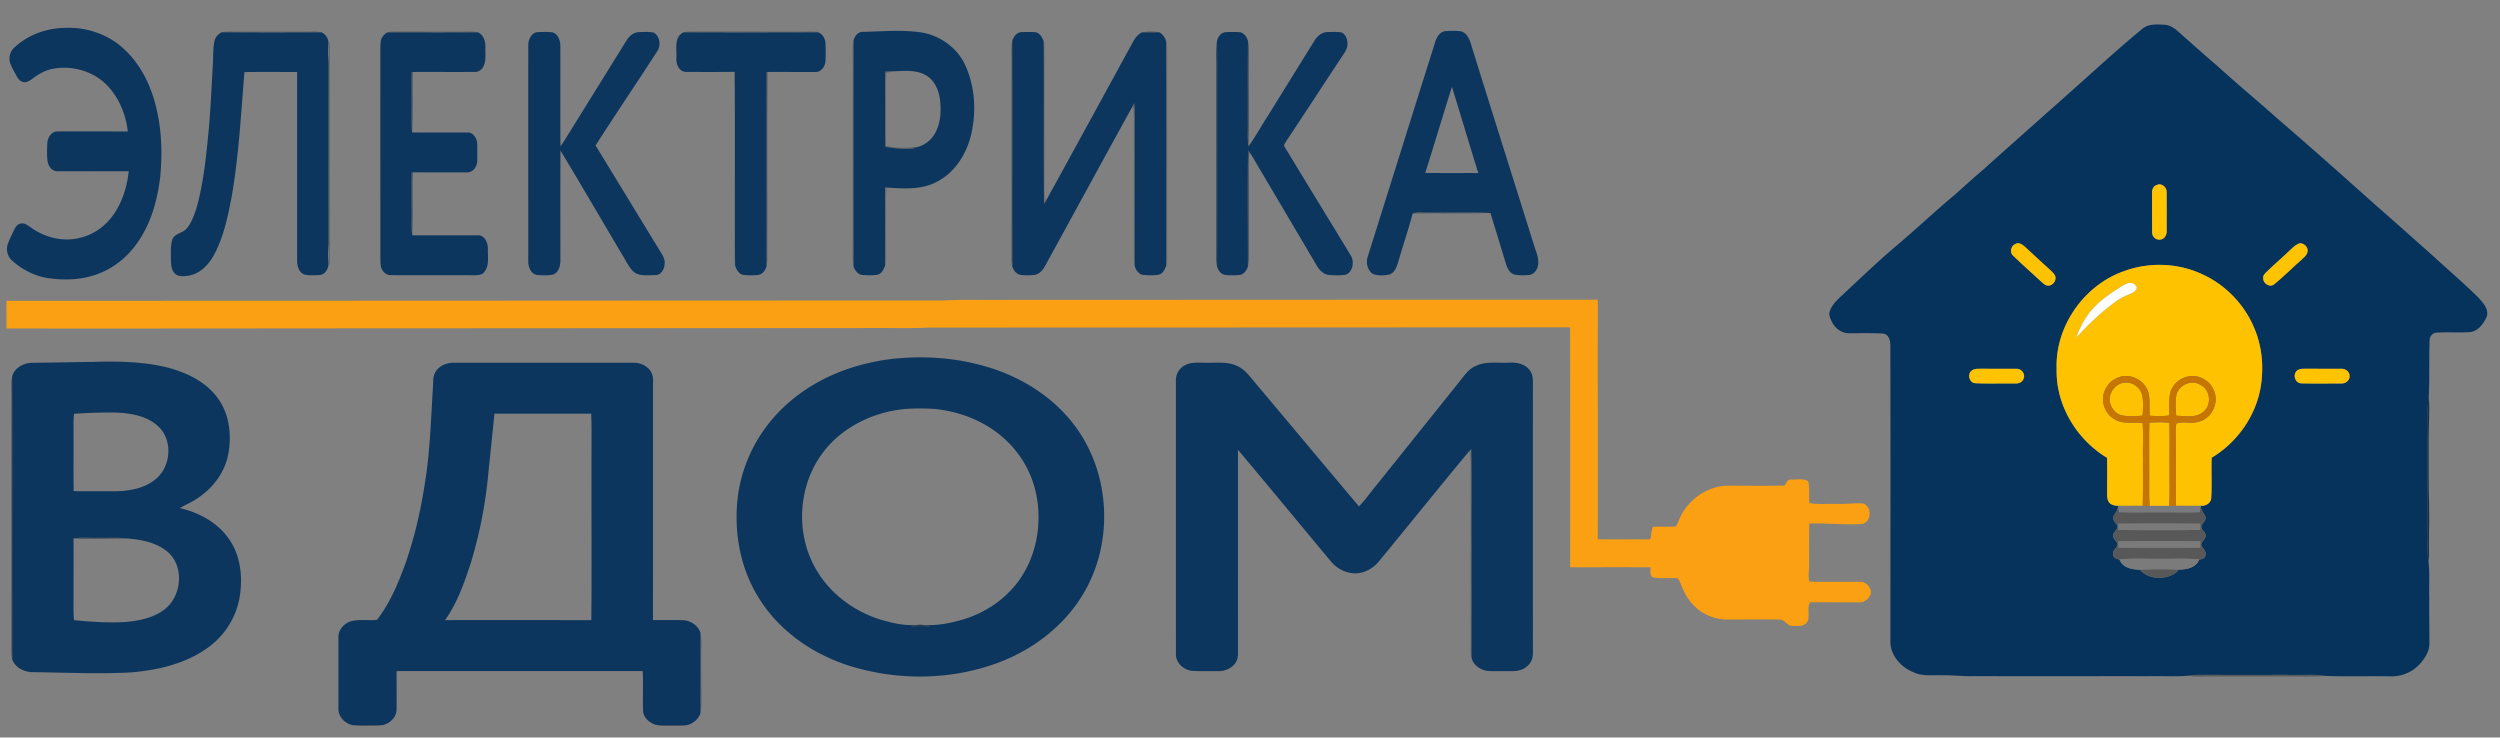 <svg xmlns="http://www.w3.org/2000/svg" xmlns:xlink="http://www.w3.org/1999/xlink" width="200" height="59"><rect width="100%" height="100%" fill="#808080" stroke="none"/><defs><clipPath id="b"><path d="M0 0h200v59H0z"/></clipPath><clipPath id="c"><path d="M0 0h200v59H0z"/></clipPath><clipPath id="d"><path d="M0 0h200v59H0z"/></clipPath><clipPath id="e"><path d="M0 0h200v59H0z"/></clipPath><clipPath id="f"><path d="M0 0h200v59H0z"/></clipPath><clipPath id="g"><path d="M0 0h200v59H0z"/></clipPath><clipPath id="h"><path d="M0 0h200v59H0z"/></clipPath><clipPath id="i"><path d="M0 0h200v59H0z"/></clipPath><clipPath id="j"><path d="M0 0h200v59H0z"/></clipPath><clipPath id="k"><path d="M0 0h200v59H0z"/></clipPath><clipPath id="l"><path d="M0 0h200v59H0z"/></clipPath><clipPath id="m"><path d="M0 0h200v59H0z"/></clipPath><clipPath id="n"><path d="M0 0h200v59H0z"/></clipPath><clipPath id="o"><path d="M0 0h200v59H0z"/></clipPath><clipPath id="p"><path d="M0 0h200v59H0z"/></clipPath><clipPath id="q"><path d="M0 0h200v59H0z"/></clipPath><clipPath id="r"><path d="M0 0h200v59H0z"/></clipPath><clipPath id="s"><path d="M0 0h200v59H0z"/></clipPath><clipPath id="t"><path d="M0 0h200v59H0z"/></clipPath><clipPath id="u"><path d="M0 0h200v59H0z"/></clipPath><clipPath id="v"><path d="M0 0h200v59H0z"/></clipPath><clipPath id="w"><path d="M0 0h200v59H0z"/></clipPath><clipPath id="x"><path d="M0 0h200v59H0z"/></clipPath><clipPath id="y"><path d="M0 0h200v59H0z"/></clipPath><clipPath id="z"><path d="M0 0h200v59H0z"/></clipPath><clipPath id="A"><path d="M0 0h200v59H0z"/></clipPath><clipPath id="B"><path d="M0 0h200v59H0z"/></clipPath><clipPath id="C"><path d="M0 0h200v59H0z"/></clipPath><clipPath id="D"><path d="M0 0h200v59H0z"/></clipPath><clipPath id="E"><path d="M0 0h200v59H0z"/></clipPath><mask id="G"><g filter="url(#a)"><path d="M0 0h200v59H0z" style="fill:#000;fill-opacity:.431;stroke:none"/></g></mask><mask id="I"><g filter="url(#a)"><path d="M0 0h200v59H0z" style="fill:#000;fill-opacity:.431;stroke:none"/></g></mask><mask id="K"><g filter="url(#a)"><path d="M0 0h200v59H0z" style="fill:#000;fill-opacity:.431;stroke:none"/></g></mask><mask id="M"><g filter="url(#a)"><path d="M0 0h200v59H0z" style="fill:#000;fill-opacity:.42;stroke:none"/></g></mask><mask id="O"><g filter="url(#a)"><path d="M0 0h200v59H0z" style="fill:#000;fill-opacity:.42;stroke:none"/></g></mask><mask id="Q"><g filter="url(#a)"><path d="M0 0h200v59H0z" style="fill:#000;fill-opacity:.231;stroke:none"/></g></mask><mask id="S"><g filter="url(#a)"><path d="M0 0h200v59H0z" style="fill:#000;fill-opacity:.761;stroke:none"/></g></mask><mask id="U"><g filter="url(#a)"><path d="M0 0h200v59H0z" style="fill:#000;fill-opacity:.451;stroke:none"/></g></mask><mask id="W"><g filter="url(#a)"><path d="M0 0h200v59H0z" style="fill:#000;fill-opacity:.161;stroke:none"/></g></mask><mask id="Y"><g filter="url(#a)"><path d="M0 0h200v59H0z" style="fill:#000;fill-opacity:.161;stroke:none"/></g></mask><mask id="aa"><g filter="url(#a)"><path d="M0 0h200v59H0z" style="fill:#000;fill-opacity:.8;stroke:none"/></g></mask><mask id="ac"><g filter="url(#a)"><path d="M0 0h200v59H0z" style="fill:#000;fill-opacity:.71;stroke:none"/></g></mask><mask id="ae"><g filter="url(#a)"><path d="M0 0h200v59H0z" style="fill:#000;fill-opacity:.761;stroke:none"/></g></mask><mask id="ag"><g filter="url(#a)"><path d="M0 0h200v59H0z" style="fill:#000;fill-opacity:.561;stroke:none"/></g></mask><mask id="ai"><g filter="url(#a)"><path d="M0 0h200v59H0z" style="fill:#000;fill-opacity:.302;stroke:none"/></g></mask><mask id="ak"><g filter="url(#a)"><path d="M0 0h200v59H0z" style="fill:#000;fill-opacity:.11;stroke:none"/></g></mask><mask id="am"><g filter="url(#a)"><path d="M0 0h200v59H0z" style="fill:#000;fill-opacity:.451;stroke:none"/></g></mask><mask id="ao"><g filter="url(#a)"><path d="M0 0h200v59H0z" style="fill:#000;fill-opacity:.71;stroke:none"/></g></mask><mask id="aq"><g filter="url(#a)"><path d="M0 0h200v59H0z" style="fill:#000;fill-opacity:.761;stroke:none"/></g></mask><mask id="as"><g filter="url(#a)"><path d="M0 0h200v59H0z" style="fill:#000;fill-opacity:.18;stroke:none"/></g></mask><mask id="au"><g filter="url(#a)"><path d="M0 0h200v59H0z" style="fill:#000;fill-opacity:.58;stroke:none"/></g></mask><mask id="aw"><g filter="url(#a)"><path d="M0 0h200v59H0z" style="fill:#000;fill-opacity:.62;stroke:none"/></g></mask><mask id="ay"><g filter="url(#a)"><path d="M0 0h200v59H0z" style="fill:#000;fill-opacity:.831;stroke:none"/></g></mask><mask id="aA"><g filter="url(#a)"><path d="M0 0h200v59H0z" style="fill:#000;fill-opacity:.149;stroke:none"/></g></mask><mask id="aC"><g filter="url(#a)"><path d="M0 0h200v59H0z" style="fill:#000;fill-opacity:.631;stroke:none"/></g></mask><mask id="aE"><g filter="url(#a)"><path d="M0 0h200v59H0z" style="fill:#000;fill-opacity:.82;stroke:none"/></g></mask><mask id="aG"><g filter="url(#a)"><path d="M0 0h200v59H0z" style="fill:#000;fill-opacity:.698;stroke:none"/></g></mask><mask id="aI"><g filter="url(#a)"><path d="M0 0h200v59H0z" style="fill:#000;fill-opacity:.361;stroke:none"/></g></mask><mask id="aK"><g filter="url(#a)"><path d="M0 0h200v59H0z" style="fill:#000;fill-opacity:.69;stroke:none"/></g></mask><mask id="aM"><g filter="url(#a)"><path d="M0 0h200v59H0z" style="fill:#000;fill-opacity:.671;stroke:none"/></g></mask><g id="F" clip-path="url(#b)"><path d="M17.664 2.578c.406-.086.824-.047 1.234-.05H24.5c.406.003.824-.048 1.227.058-2.66.012-5.32.016-7.977-.004Zm0 0" style="stroke:none;fill-rule:nonzero;fill:#25323e;fill-opacity:1"/></g><g id="H" clip-path="url(#c)"><path d="M30.988 2.59c.164-.043.332-.07.504-.07 1.836.011 3.672.003 5.508.007.406.004.824-.05 1.227.059-2.414.016-4.829.008-7.239.004m0 0" style="stroke:none;fill-rule:nonzero;fill:#25323e;fill-opacity:1"/></g><g id="J" clip-path="url(#d)"><path d="M54.676 2.586c.172-.035.344-.066.52-.066 3 .011 6.003 0 9.003.007.446.004.895-.039 1.336.04l-.086.019c-3.59.012-7.183.016-10.773 0m0 0" style="stroke:none;fill-rule:nonzero;fill:#25323e;fill-opacity:1"/></g><g id="L" clip-path="url(#e)"><path d="M91.379 2.586c.441-.098.906-.11 1.348-.004-.45.016-.899.012-1.348.004m0 0" style="stroke:none;fill-rule:nonzero;fill:#24313c;fill-opacity:1"/></g><g id="N" clip-path="url(#f)"><path d="M68.215 4.52c.008-.438-.055-.887.074-1.317-.016 6.035-.008 12.074-.004 18.11a2.2 2.2 0 0 1-.074-.508c.008-5.426 0-10.856.004-16.285m0 0" style="stroke:none;fill-rule:nonzero;fill:#25323c;fill-opacity:1"/></g><g id="P" clip-path="url(#g)"><path d="M26.285 4.824c.027-.508-.05-1.031.074-1.527.067.473.04.95.04 1.426.003 5.394 0 10.789.003 16.183-.007.11-.035.215-.074.32-.043-.308-.039-.62-.039-.93-.008-5.16-.004-10.316-.004-15.472m0 0" style="stroke:none;fill-rule:nonzero;fill:#1a1f24;fill-opacity:1"/></g><g id="R" clip-path="url(#h)"><path d="M30.398 4.723c0-.477-.03-.961.059-1.434.027 1.18.012 2.363.016 3.543-.004 4.832.007 9.66-.008 14.488-.102-.468-.063-.949-.067-1.425zm0 0" style="stroke:none;fill-rule:nonzero;fill:#223b56;fill-opacity:1"/></g><g id="T" clip-path="url(#i)"><path d="M80.914 4.723c.004-.477-.043-.961.063-1.434.011 6.008-.004 12.02.007 18.027a2.3 2.3 0 0 1-.074-.511c.008-5.36 0-10.723.004-16.082m0 0" style="stroke:none;fill-rule:nonzero;fill:#253240;fill-opacity:1"/></g><g id="V" clip-path="url(#j)"><path d="M83.492 3.313c.153.351.078.738.086 1.109v10.047c0 .523-.055 1.058.117 1.562l-.175.29c-.04-4.337.011-8.673-.028-13.009m0 0" style="stroke:none;fill-rule:nonzero;fill:#181c1f;fill-opacity:1"/></g><g id="X" clip-path="url(#k)"><path d="M93.293 3.313c.152.382.074.804.086 1.207v15.476c-.004.445.039.899-.059 1.336l-.02-.09c.005-5.976.02-11.953-.007-17.93m0 0" style="stroke:none;fill-rule:nonzero;fill:#191c1e;fill-opacity:1"/></g><g id="Z" clip-path="url(#l)"><path d="M97.297 5.828c.027-.844-.067-1.7.058-2.539.032 1.383.008 2.766.016 4.145-.004 4.629.012 9.257-.008 13.886a3 3 0 0 1-.066-.617zm0 0" style="stroke:none;fill-rule:nonzero;fill:#1e3a57;fill-opacity:1"/></g><g id="ab" clip-path="url(#m)"><path d="M99.84 3.29c.066.339.066.687.062 1.03-.02 2.461.032 4.926-.023 7.387-.11-.684-.035-1.375-.055-2.062.008-2.118-.011-4.239.016-6.356m0 0" style="stroke:none;fill-rule:nonzero;fill:#243a53;fill-opacity:1"/></g><g id="ad" clip-path="url(#n)"><path d="m32.926 5.766.086-.008c-.04 1.613.035 3.226-.043 4.836-.086-.817-.028-1.637-.043-2.457.011-.79-.02-1.582 0-2.371m0 0" style="stroke:none;fill-rule:nonzero;fill:#213b56;fill-opacity:1"/></g><g id="af" clip-path="url(#o)"><path d="m61.324 5.762.082-.004c-.043 5.05 0 10.097-.02 15.148-.011.137-.038.274-.066.41.004-5.183 0-10.37.004-15.554m0 0" style="stroke:none;fill-rule:nonzero;fill:#273949;fill-opacity:1"/></g><g id="ah" clip-path="url(#p)"><path d="M70.805 5.723q.31-.014.625-.016c-.176.04-.352.09-.528.137-.078.898-.015 1.797-.035 2.695.016 1.043-.027 2.086.024 3.125.644.16 1.312.184 1.972.137l.325.082a9.3 9.3 0 0 1-2.376-.137c-.019-2.008-.007-4.016-.007-6.023m0 0" style="stroke:none;fill-rule:nonzero;fill:#151e27;fill-opacity:1"/></g><g id="aj" clip-path="url(#q)"><path d="M58.723 7.234c.004-.468-.051-.945.054-1.406.055 5.129-.007 10.262.032 15.39a1.8 1.8 0 0 1-.094-.515c.015-4.488 0-8.98.008-13.469m0 0" style="stroke:none;fill-rule:nonzero;fill:#131416;fill-opacity:1"/></g><g id="al" clip-path="url(#r)"><path d="M90.656 8.41c.024-.039.067-.117.086-.156.067.562.04 1.129.04 1.691.003 3.79-.009 7.582.003 11.371a2.3 2.3 0 0 1-.074-.511c.008-3.016 0-6.032.004-9.051-.024-1.113.05-2.23-.059-3.344m0 0" style="stroke:none;fill-rule:nonzero;fill:#253340;fill-opacity:1"/></g><g id="an" clip-path="url(#s)"><path d="M99.844 12.023c.023.036.07.098.094.13-.075.769-.032 1.542-.036 2.316 0 2.043-.004 4.086 0 6.129 0 .242-.023.488-.07.722.004-3.097-.031-6.199.012-9.297m0 0" style="stroke:none;fill-rule:nonzero;fill:#243a53;fill-opacity:1"/></g><g id="ap" clip-path="url(#t)"><path d="m32.93 13.797.086-.008c-.047 1.68.027 3.36-.04 5.035a6.6 6.6 0 0 1-.058-1.039c.027-1.328-.012-2.66.012-3.988m0 0" style="stroke:none;fill-rule:nonzero;fill:#223b56;fill-opacity:1"/></g><g id="ar" clip-path="url(#u)"><path d="m70.805 14.992.187.016c-.168.504-.11 1.047-.11 1.57 0 1.34-.007 2.68.005 4.02 0 .246-.012.496-.067.738l-.015-.094q.006-3.125 0-6.25m0 0" style="stroke:none;fill-rule:nonzero;fill:#1a1d20;fill-opacity:1"/></g><g id="at" clip-path="url(#v)"><path d="M113.016 17.078c.41-.148.855-.062 1.285-.074 1.644.027 3.293-.055 4.933.039-2.07.066-4.144 0-6.218.035m0 0" style="stroke:none;fill-rule:nonzero;fill:#26394a;fill-opacity:1"/></g><g id="av" clip-path="url(#w)"><path d="M.91 31.55c.008-.476-.043-.96.059-1.429.02 7.547-.008 15.094.011 22.64a2.2 2.2 0 0 1-.074-.507c.008-6.902 0-13.8.004-20.703m0 0" style="stroke:none;fill-rule:nonzero;fill:#263a4f;fill-opacity:1"/></g><g id="ax" clip-path="url(#x)"><path d="M194.21 34.563c.032-.946-.058-1.903.09-2.844.106 1.215-.027 2.433-.007 3.648.012 1.64-.023 3.285.035 4.926.004.937.016 1.875-.012 2.812-.02.614.04 1.227-.035 1.836-.136-.804-.062-1.625-.07-2.441q-.006-3.967 0-7.937m0 0" style="stroke:none;fill-rule:nonzero;fill:#051b3a;fill-opacity:1"/></g><g id="az" clip-path="url(#y)"><path d="M117.508 36.125q.093-.1.191-.2c.043 2.528.004 5.055.02 7.583-.004 3.02.004 6.039-.004 9.058-.16-.355-.086-.75-.094-1.12.004-4.59 0-9.176 0-13.766 0-.52.055-1.055-.113-1.555m0 0" style="stroke:none;fill-rule:nonzero;fill:#14171a;fill-opacity:1"/></g><g id="aB" clip-path="url(#z)"><path d="M5.883 43.078c.664-.113 1.344-.027 2.015-.055.805.024 1.618-.039 2.418.067-1.476-.02-2.957.058-4.433-.012m0 0" style="stroke:none;fill-rule:nonzero;fill:#1f354a;fill-opacity:1"/></g><g id="aD" clip-path="url(#A)"><path d="M72.879 50.102c.496-.13 1.043-.114 1.543-.004a5.2 5.2 0 0 1-1.543.004m0 0" style="stroke:none;fill-rule:nonzero;fill:#032345;fill-opacity:1"/></g><g id="aF" clip-path="url(#B)"><path d="M56.035 50.617c.059.27.074.551.07.828-.027 1.371 0 2.746-.003 4.118-.008.507.043 1.027-.07 1.527-.005-2.156-.012-4.317.003-6.473m0 0" style="stroke:none;fill-rule:nonzero;fill:#243a53;fill-opacity:1"/></g><g id="aH" clip-path="url(#C)"><path d="M175.04 54.059c.284-.047.57-.075.858-.075 2.7.008 5.403 0 8.102.004.652.008 1.313-.05 1.957.082-1.016.106-2.039.016-3.059.043-1.898 0-3.796.004-5.699 0-.719-.027-1.445.07-2.16-.054m0 0" style="stroke:none;fill-rule:nonzero;fill:#08151e;fill-opacity:1"/></g><g id="aJ" clip-path="url(#D)"><path d="M28.176 58.008q1.224-.006 2.449 0c-.336.074-.684.074-1.027.07-.473-.008-.953.035-1.422-.07m0 0" style="stroke:none;fill-rule:nonzero;fill:#223850;fill-opacity:1"/></g><g id="aL" clip-path="url(#E)"><path d="M52.484 57.996c.844.012 1.692.016 2.54 0-.434.117-.883.078-1.325.082-.406 0-.82.027-1.215-.082m0 0" style="stroke:none;fill-rule:nonzero;fill:#21374e;fill-opacity:1"/></g><filter id="a" width="100%" height="100%" x="0%" y="0%" filterUnits="objectBoundingBox"><feColorMatrix in="SourceGraphic" values="0 0 0 0 1 0 0 0 0 1 0 0 0 0 1 0 0 0 1 0"/></filter></defs><path d="M171.336 2.348c.535-.485 1.297-.399 1.96-.356.599.11 1.013.594 1.454.973.887.781 1.766 1.574 2.672 2.34 1.52 1.39 3.11 2.699 4.648 4.07 2.668 2.3 5.309 4.64 7.934 6.996 1.555 1.352 3.09 2.723 4.629 4.094 1.215 1.125 2.48 2.191 3.656 3.36.363.41.82.89.66 1.491-.25.551-.664 1.149-1.308 1.247-.914.07-1.832-.012-2.746.05-.305.024-.532.317-.524.614-.059 1.496.004 2.996-.07 4.492-.149.941-.059 1.898-.09 2.843q-.006 3.972 0 7.938c.008.816-.066 1.637.07 2.441.11.957.031 1.926.059 2.887-.008 1.203.012 2.41.012 3.617.02.602-.309 1.137-.68 1.578a3.06 3.06 0 0 1-2.473 1.082c-1.746-.027-3.5.032-5.242-.035-.644-.133-1.305-.074-1.957-.082-2.7-.004-5.402.004-8.102-.004-.289 0-.574.028-.859.075-1.043.082-2.094.011-3.14.035-4.665-.004-9.333.008-14-.004-.868.031-1.731-.094-2.598-.067-.746-.03-1.535.098-2.227-.246-1.015-.398-1.883-1.39-1.844-2.527.004-7.844.016-15.68-.003-23.52.02-.406-.086-.972-.567-1.043-.918-.054-1.844-.03-2.765-.03-.57 0-1.09-.395-1.336-.9-.145-.273-.297-.6-.16-.91.25-.648.828-1.066 1.304-1.535 1.399-1.308 2.785-2.632 4.254-3.859 1.516-1.293 2.965-2.66 4.492-3.93.723-.648 1.442-1.304 2.184-1.93 2.883-2.593 5.797-5.155 8.687-7.745 1.32-1.188 2.645-2.371 4.016-3.5m1.2 12.457c-.286.082-.391.39-.372.664.008 1.039-.008 2.082.008 3.125-.008.328.289.617.621.574.344 0 .55-.36.539-.676 0-1.039.008-2.082-.004-3.125.027-.398-.426-.762-.793-.562m-11.3 4.715c-.356.148-.489.66-.188.933.75.719 1.527 1.41 2.293 2.117.137.114.273.262.465.274.41.058.773-.446.586-.817-.164-.27-.422-.457-.645-.675-.582-.516-1.148-1.055-1.723-1.582-.21-.188-.5-.415-.789-.25m22.602 0c-.285.136-.5.375-.73.582-.59.578-1.231 1.105-1.817 1.687-.105.117-.246.242-.23.418-.063.438.515.836.879.535.734-.597 1.394-1.273 2.109-1.898.191-.203.473-.367.543-.657.133-.41-.363-.878-.754-.667m-13.93 2.18c-3.195 1.124-5.508 4.425-5.375 7.84-.066 2.87 1.602 5.624 4.031 7.081.032.992.004 1.98.012 2.973.004.222.028.468.188.64.175.172.43.22.668.23l.015.102c-.062.278-.23.504-.367.746-.117.293.168.497.305.723.105.348-.395.52-.328.867.015.27.36.41.343.696-.062.257-.39.414-.34.71-.038.282.262.438.5.446.243.672 1.012.812 1.637.82.426.524 1.153.703 1.801.637.48-.066 1.008-.215 1.293-.645.633.004 1.395-.144 1.652-.808.204-.012.496-.102.489-.352.09-.304-.172-.508-.313-.734-.11-.317.309-.48.324-.77.075-.351-.437-.52-.328-.867.14-.226.414-.43.309-.726-.129-.246-.297-.473-.367-.743l.015-.101c.399.027.836-.23.828-.672.067-1.059-.011-2.121.036-3.176 1.984-1.191 3.46-3.226 3.894-5.512.293-1.613.164-3.316-.476-4.832-.813-1.976-2.426-3.609-4.391-4.43-1.902-.823-4.113-.866-6.055-.144m-12.062 7.887c-.492.2-.364 1.012.156 1.07 1.031.055 2.07.004 3.105.024.286.02.665-.043.766-.36.207-.375-.16-.851-.566-.816-.934-.008-1.871.008-2.805-.004-.223.008-.457-.023-.656.086m26.086-.027c-.563.187-.418 1.082.168 1.109 1.07.027 2.14.008 3.21.008.34.027.7-.262.653-.625.004-.336-.348-.567-.652-.547-.938-.008-1.875.004-2.813-.004-.187.008-.39-.02-.566.059m0 0" style="stroke:none;fill-rule:nonzero;fill:#06335b;fill-opacity:1"/><path d="M1.066 3.887C2.18 2.785 3.75 2.23 5.301 2.227c1.695-.055 3.422.55 4.656 1.734 1.39 1.289 2.219 3.098 2.605 4.937.391 1.727.422 3.52.254 5.278-.203 1.629-.613 3.258-1.457 4.672-.75 1.289-1.875 2.382-3.257 2.957-1.254.547-2.66.644-4.008.476-1.164-.117-2.27-.656-3.137-1.441a1.25 1.25 0 0 1-.332-1.317c.125-.359.305-.699.46-1.043.118-.238.25-.523.536-.585.324-.106.606.148.86.308 1.14.824 2.644 1.188 4.015.797 1.098-.277 2.05-1.012 2.668-1.957.66-.988 1.008-2.164 1.133-3.34-1.902 0-3.8.004-5.703-.004-.442.008-.746-.43-.793-.836-.055-.468-.04-.945-.016-1.414.024-.437.324-.945.809-.933 1.875-.008 3.754 0 5.629 0-.153-1.395-.735-2.778-1.735-3.77C7.383 5.668 5.742 5.223 4.242 5.5c-.617.113-1.168.438-1.664.809-.219.156-.484.343-.765.238-.227-.063-.375-.258-.481-.457-.164-.3-.336-.606-.473-.922a1.2 1.2 0 0 1 .207-1.281M68.29 3.203c.108-.312.343-.668.714-.652 1.512-.035 3.031-.176 4.539.02 1.562.199 3.012 1.195 3.676 2.644.777 1.691.894 3.66.492 5.465-.36 1.629-1.348 3.199-2.887 3.925-1.191.582-2.55.485-3.832.403l-.187-.016c.004 2.082.004 4.168 0 6.25-.11.305-.274.664-.621.738-.387.063-.786.047-1.176.02-.367-.02-.613-.363-.723-.687-.004-6.036-.012-12.075.004-18.11m2.516 2.52c0 2.007-.012 4.015.007 6.023a9.3 9.3 0 0 0 2.376.137c-.079-.02-.243-.063-.325-.082.758.062 1.465-.399 1.867-1.02.516-.808.575-1.82.477-2.75-.086-.773-.418-1.586-1.113-1.996-.801-.476-1.774-.367-2.664-.328-.211 0-.418.008-.625.016M114.797 3.422c.11-.406.355-.856.812-.93.422-.027.856-.043 1.278.016.55.156.715.77.863 1.254 1.64 5.285 3.313 10.558 4.965 15.836.156.523.422 1.047.332 1.605-.059.375-.336.77-.738.797-.391.027-.793.05-1.172-.04-.395-.128-.567-.542-.676-.905q-.608-2.009-1.227-4.012c-1.64-.094-3.289-.012-4.933-.04-.43.013-.875-.073-1.285.075-.332 1.254-.758 2.48-1.114 3.73-.136.43-.261.977-.738 1.149-.426.09-.887.11-1.3-.023-.466-.278-.61-.918-.442-1.414 1.797-5.696 3.574-11.399 5.375-17.098m1.36 3.523c-.727 2.293-1.41 4.598-2.137 6.89 1.418.017 2.832.005 4.246.009-.72-2.297-1.399-4.602-2.11-6.899M17.75 2.582c2.656.02 5.316.016 7.977.004a.97.97 0 0 1 .55.93c-.062.5-.023 1.004.008 1.507-.004 4.825-.004 9.645 0 14.47-.031.503-.07 1.007-.008 1.51.047.458-.27 1.005-.77 1.005-.39.015-.788.043-1.171-.047-.406-.164-.563-.648-.566-1.059V5.758c-1.407.004-2.81-.012-4.215.008-.278 3.355-.45 6.726-1.035 10.043-.313 1.597-.645 3.234-1.45 4.668-.425.753-1.105 1.437-1.992 1.578-.351.043-.777.105-1.07-.157-.328-.3-.332-.789-.336-1.199.012-.515-.04-1.043.113-1.543.203-.508.863-.496 1.176-.906.363-.45.559-1.008.742-1.55.606-2.134.805-4.352 1.016-6.548.148-1.734.218-3.472.32-5.207.02-.539.004-1.082.106-1.61.066-.331.293-.624.605-.753M30.457 3.29c.066-.298.266-.556.531-.7 2.41.004 4.825.012 7.239-.004.472.2.628.758.605 1.23-.023.52.09 1.086-.187 1.555-.137.223-.372.395-.641.383-1.664.012-3.328-.004-4.992.004l-.086.008c-.02.789.011 1.582 0 2.37.015.821-.043 1.641.043 2.458 1.476.023 2.957-.004 4.437.008.282-.024.5.187.633.41.207.343.125.765.145 1.144-.024.434.082.922-.196 1.297a.76.76 0 0 1-.683.34c-1.43 0-2.86-.004-4.29-.004l-.085.008c-.024 1.328.015 2.66-.012 3.988q-.012.522.059 1.04h5.226c.559-.048.832.593.828 1.066-.027.617.14 1.34-.281 1.863-.195.266-.55.266-.848.266-2.203-.012-4.406.007-6.609-.008-.406.023-.73-.317-.828-.692.015-4.828.004-9.656.008-14.488-.004-1.18.011-2.363-.016-3.543M42.262 3.613c0-.422.21-.902.64-1.031.43-.035.868-.035 1.297 0 .461.148.637.688.63 1.129.007 2.664-.009 5.324.007 7.984.273-.34.48-.722.715-1.09l4.57-7.37c.219-.34.555-.641.973-.665.394-.007.8-.043 1.191.032.492.265.598.976.332 1.441-1.64 2.539-3.34 5.047-4.972 7.594 1.73 2.816 3.437 5.64 5.164 8.457.183.304.406.629.363 1.004-.012.422-.29.93-.766.91-.597-.004-1.312.137-1.781-.328-.352-.367-.562-.844-.828-1.27-1.656-2.789-3.285-5.594-4.961-8.37-.012 2.92-.004 5.839-.004 8.76.008.438-.121.981-.57 1.16-.41.095-.844.067-1.262.04-.516-.05-.75-.637-.738-1.098 0-5.761-.004-11.527 0-17.289M54.113 4.629c.035-.695-.207-1.664.563-2.043 3.59.016 7.183.012 10.773 0 .375.137.59.543.594.926.008.472.02.945-.008 1.414-.039.422-.37.87-.832.832-1.262.004-2.531-.004-3.797 0l-.082.004c-.004 5.183 0 10.37-.004 15.554-.101.325-.351.664-.718.684a5.7 5.7 0 0 1-1.098-.004c-.39-.043-.606-.437-.695-.777-.04-5.13.023-10.262-.032-15.39l-.004-.083c-1.293.02-2.586.012-3.878.008-.56 0-.836-.637-.782-1.125M80.977 3.29c.097-.333.34-.7.718-.72.399-.011.805-.027 1.203.016.313.11.497.422.594.727.04 4.335-.012 8.671.028 13.007q.088-.14.175-.289c2.325-4.218 4.63-8.453 6.946-12.676.171-.316.398-.628.738-.77.45.009.898.013 1.348-.003.289.14.472.43.566.73.027 5.977.012 11.954.008 17.93-.106.305-.274.66-.617.738-.387.063-.786.047-1.176.02-.367-.02-.621-.355-.723-.684-.012-3.789 0-7.582-.004-11.37 0-.563.028-1.13-.039-1.692-.02.039-.062.117-.086.156-2.367 4.29-4.707 8.594-7.062 12.887-.188.336-.485.676-.895.703-.36.031-.726.04-1.086-.016-.324-.062-.527-.375-.629-.668-.011-6.007.004-12.02-.007-18.027M97.355 3.29c.075-.353.352-.724.743-.72.367-.011.734-.023 1.101.008.34.063.559.395.64.711-.026 2.117-.007 4.238-.015 6.356.02.687-.054 1.378.055 2.062.582-.797 1.047-1.676 1.59-2.5 1.222-1.98 2.453-3.96 3.68-5.937.218-.375.597-.692 1.046-.704.368-.007.735-.027 1.098.024.363.137.516.562.5.926.023.402-.254.722-.457 1.043-1.492 2.254-2.969 4.523-4.461 6.773-.074.133-.223.297-.09.441 1.75 2.891 3.52 5.77 5.274 8.66.3.489.183 1.31-.387 1.54-.45.078-.914.058-1.371.02-.457-.052-.785-.423-.996-.805q-2.249-3.813-4.504-7.625c-.293-.465-.535-.965-.864-1.41l-.093-.13c-.043 3.098-.008 6.2-.012 9.297-.098.332-.36.668-.73.684-.364.023-.73.031-1.09-.012-.34-.047-.563-.363-.649-.672.02-4.629.004-9.257.008-13.886-.008-1.38.016-2.762-.016-4.145M71.348 28.715c2.332-.254 4.71-.133 6.984.46 3.211.805 6.242 2.669 8.07 5.485 2.32 3.547 2.563 8.344.657 12.125-1.418 2.828-3.996 4.961-6.907 6.117-3.832 1.508-8.168 1.594-12.093.395-2.97-.914-5.711-2.79-7.36-5.469-1.57-2.504-2.058-5.594-1.617-8.496a12 12 0 0 1 2.512-5.574c1.965-2.426 4.824-4.02 7.84-4.7a16 16 0 0 1 1.914-.343m.996 4.008c-2.457.25-4.88 1.394-6.422 3.37-2.09 2.653-2.34 6.606-.606 9.505 1.075 1.836 2.86 3.199 4.856 3.882 1.101.356 2.266.633 3.43.493 1.093.12 2.195-.063 3.25-.36 2.097-.574 4.011-1.937 5.097-3.851 1.047-1.828 1.367-4.047.969-6.11a8.15 8.15 0 0 0-2.453-4.449c-1.52-1.437-3.55-2.254-5.61-2.48a17 17 0 0 0-2.511 0m.535 17.379c.512.078 1.031.07 1.543-.004-.5-.11-1.047-.125-1.543.004M2.594 29.023c1.601-.011 3.203-.054 4.804-.07 1.993-.062 4.012-.035 5.961.438 1.516.398 3.047 1.097 4.008 2.39.977 1.27 1.184 2.985.899 4.524-.262 1.43-1.176 2.68-2.364 3.484-.468.348-1.015.563-1.515.856 1.613.378 3.191 1.25 4.078 2.699.84 1.347.96 3.023.683 4.558a6.3 6.3 0 0 1-2.437 3.852c-1.797 1.332-4.047 1.855-6.238 2.039-2.59.14-5.184.012-7.778-.02-.699.016-1.453-.32-1.715-1.011-.02-7.547.008-15.094-.011-22.64.191-.708.93-1.099 1.625-1.099m3.328 4.082c-.059.551-.035 1.106-.04 1.66.013 1.508-.019 3.016.016 4.52.7.031 1.403.008 2.102.016.7-.008 1.406.035 2.105-.059.883-.101 1.786-.387 2.454-1.004 1.14-1.031 1.254-3.07.097-4.133-.926-.855-2.246-1.062-3.457-1.101a40 40 0 0 0-3.277.101m-.04 9.973c.009 1.617 0 3.234 0 4.848.005.562-.023 1.129.04 1.687 1.32.13 2.648.219 3.976.157 1.106-.086 2.266-.29 3.184-.958 1.422-1.003 1.703-3.374.41-4.593-.863-.778-2.055-1.028-3.176-1.13-.8-.105-1.613-.042-2.418-.066-.671.028-1.351-.058-2.015.055M34.832 29.777c.281-.52.895-.757 1.461-.757h14.41c.543-.004 1.098.253 1.379.734.223.36.152.793.16 1.195-.004 6.219.004 12.438-.004 18.656.79.012 1.578-.011 2.367.008.618.012 1.23.403 1.43 1.004-.015 2.156-.008 4.317-.004 6.473-.168.441-.562.773-1.008.906-.847.016-1.695.012-2.539 0-.504-.156-1.011-.57-1.039-1.133-.035-1.058.024-2.12-.03-3.18-6.56.005-13.122 0-19.685.005-.007 1.027.012 2.058-.003 3.085-.012.614-.536 1.098-1.102 1.235q-1.224-.006-2.45 0c-.597-.149-1.132-.684-1.1-1.336v-5.633c-.04-.644.464-1.203 1.062-1.355.66-.153 1.343-.032 2.015-.09 1.02-1.301 1.668-2.848 2.239-4.39.742-2.095 1.25-4.263 1.586-6.458.433-2.578.496-5.2.66-7.8.035-.391-.024-.821.195-1.169m4.723 3.317a904 904 0 0 1-.47 4.566 36 36 0 0 1-1.413 7.356c-.524 1.597-1.086 3.214-2.067 4.593 3.903-.007 7.797 0 11.7 0 .043-3.843.004-7.687.015-11.527-.015-1.664.035-3.328-.023-4.992-2.582.008-5.16 0-7.742.004M94.79 29.223c.522-.285 1.14-.196 1.71-.207.82.023 1.688-.11 2.46.257.653.278 1.056.891 1.505 1.41 2.754 3.274 5.496 6.56 8.254 9.829.558-.586 1.02-1.254 1.539-1.871 2.152-2.692 4.312-5.38 6.465-8.07.386-.473.734-1.028 1.312-1.286.832-.406 1.778-.23 2.664-.273.594-.035 1.266.078 1.653.574.343.406.277.969.28 1.46-.003 6.868-.003 13.731 0 20.599-.01.425.06.886-.152 1.277-.265.496-.832.762-1.375.766q-.954.005-1.91 0c-.66-.004-1.355-.438-1.48-1.122.008-3.02 0-6.039.004-9.058-.016-2.528.023-5.055-.02-7.582a9 9 0 0 0-.191.199c-2.422 2.914-4.793 5.867-7.203 8.793-.465.566-1.164.953-1.907.95-.734-.013-1.445-.376-1.914-.942-2.488-2.977-4.949-5.977-7.449-8.946.008 5.29-.004 10.579.004 15.864-.004.39.047.824-.191 1.164-.309.48-.891.703-1.446.683-.664-.011-1.332.016-2-.02-.675-.054-1.328-.605-1.328-1.32-.008-7.304 0-14.609-.004-21.91a1.34 1.34 0 0 1 .72-1.218m0 0" style="stroke:none;fill-rule:nonzero;fill:#0c365e;fill-opacity:1"/><use xlink:href="#F" mask="url(#G)"/><use xlink:href="#H" mask="url(#I)"/><use xlink:href="#J" mask="url(#K)"/><use xlink:href="#L" mask="url(#M)"/><use xlink:href="#N" mask="url(#O)"/><use xlink:href="#P" mask="url(#Q)"/><use xlink:href="#R" mask="url(#S)"/><use xlink:href="#T" mask="url(#U)"/><use xlink:href="#V" mask="url(#W)"/><use xlink:href="#X" mask="url(#Y)"/><use xlink:href="#Z" mask="url(#aa)"/><use xlink:href="#ab" mask="url(#ac)"/><use xlink:href="#ad" mask="url(#ae)"/><use xlink:href="#af" mask="url(#ag)"/><use xlink:href="#ah" mask="url(#ai)"/><use xlink:href="#aj" mask="url(#ak)"/><use xlink:href="#al" mask="url(#am)"/><use xlink:href="#an" mask="url(#ao)"/><use xlink:href="#ap" mask="url(#aq)"/><path d="M172.535 14.805c.367-.2.82.164.793.562.012 1.043.004 2.086.004 3.125.012.317-.195.676-.539.676-.332.043-.629-.246-.621-.574-.016-1.043 0-2.086-.008-3.125-.02-.274.086-.582.371-.664M183.836 19.52c.39-.211.887.257.754.668-.07.289-.352.453-.543.656-.715.625-1.375 1.3-2.11 1.898-.363.301-.94-.097-.878-.535-.016-.176.125-.3.23-.418.586-.582 1.227-1.11 1.816-1.687.23-.207.446-.446.73-.582M157.844 29.586c.199-.11.433-.078.656-.086.934.012 1.871-.004 2.805.004.406-.035.773.441.566.816-.101.317-.48.38-.766.36-1.035-.02-2.074.03-3.105-.024-.52-.058-.648-.87-.156-1.07M183.93 29.559c.175-.079.379-.051.566-.059.938.008 1.875-.004 2.813.004.304-.02.656.21.652.547.047.363-.313.652-.652.625-1.07 0-2.141.02-3.211-.008-.586-.027-.73-.922-.168-1.11m0 0" style="stroke:none;fill-rule:nonzero;fill:#ffc300;fill-opacity:1"/><use xlink:href="#ar" mask="url(#as)"/><use xlink:href="#at" mask="url(#au)"/><path d="M161.234 19.52c.29-.165.578.062.79.25.574.527 1.14 1.066 1.722 1.582.223.218.48.406.645.675.187.371-.176.875-.586.817-.192-.012-.328-.16-.465-.274-.766-.707-1.543-1.398-2.293-2.117-.3-.273-.168-.785.187-.933M169.906 21.7c1.942-.723 4.153-.68 6.055.144 1.965.82 3.578 2.453 4.39 4.43.641 1.515.77 3.218.477 4.831-.433 2.286-1.91 4.32-3.894 5.512-.047 1.055.03 2.117-.036 3.176.008.441-.43.7-.828.672-.664.012-1.324-.004-1.984.004-.047-1.598-.012-3.2-.02-4.801.012-.594-.058-1.195.04-1.781.554-.207 1.195.047 1.773-.145.992-.23 1.621-1.39 1.289-2.351-.207-.715-.879-1.239-1.61-1.305-.863-.078-1.75.52-1.949 1.379-.125.582-.043 1.187-.101 1.777a7.6 7.6 0 0 1-1.52.012c-.05-.566.016-1.145-.082-1.711-.18-1.008-1.328-1.688-2.297-1.398a1.89 1.89 0 0 0-1.324 1.402c-.191.8.235 1.7.977 2.05.664.352 1.433.157 2.148.247.063.976.008 1.953.028 2.93-.012 1.234.019 2.464-.024 3.695-.66-.008-1.324.008-1.984-.004-.239-.012-.493-.059-.668-.23-.16-.172-.184-.419-.188-.641-.008-.992.02-1.98-.012-2.973-2.43-1.457-4.097-4.21-4.03-7.082-.134-3.414 2.179-6.715 5.374-7.84m-.199 1.219c-.887.55-1.762 1.156-2.445 1.957a7.1 7.1 0 0 0-1.16 2.137 23 23 0 0 1 2.12-2.075c.622-.496 1.227-1.046 1.981-1.332.277-.144.692-.23.746-.597-.074-.16-.187-.336-.375-.356-.32-.086-.605.118-.867.266m0 0" style="stroke:none;fill-rule:nonzero;fill:#ffc200;fill-opacity:1"/><path d="M168.766 31.953c.02-.664.55-1.308 1.23-1.34.64-.062 1.277.418 1.39 1.055.094.523.06 1.059.02 1.582-.531.043-1.066.086-1.59-.008-.605-.097-1.015-.703-1.05-1.289M174.121 31.566c.207-.785 1.23-1.222 1.922-.773.766.379.906 1.52.289 2.098-.59.578-1.496.386-2.234.363-.047-.563-.086-1.133.023-1.688M171.95 33.813c.53-.04 1.066-.04 1.597.003.043 1.22 0 2.442.016 3.66-.02 1 .042 2-.04 2.997q-.772-.006-1.546 0c-.079-.93-.024-1.864-.04-2.793.012-1.29-.023-2.578.012-3.867m0 0" style="stroke:none;fill-rule:nonzero;fill:#ffc200;fill-opacity:1"/><path d="M169.707 22.918c.262-.148.547-.352.867-.266.188.02.301.196.375.356-.054.367-.469.453-.746.597-.754.286-1.36.836-1.98 1.332a23 23 0 0 0-2.121 2.075c.261-.77.652-1.5 1.16-2.137.683-.8 1.558-1.406 2.445-1.957m0 0" style="stroke:none;fill-rule:nonzero;fill:#fffffe;fill-opacity:1"/><path d="M.52 24.063c24.992 0 49.988-.02 74.98-.028 1.664-.086 3.332-.023 5-.043 15.773-.004 31.55-.015 47.324-.015-.008 6.386.004 12.773-.004 19.164 1.297.023 2.59 0 3.883.011.129-.011.383.059.36-.16a4 4 0 0 1 .16-.84c.593-.039 1.187-.004 1.78-.023.173-.074.196-.305.286-.453.613-1.625 2.266-2.836 4.012-2.82 1.484 0 2.972.027 4.457-.012.148-.192.242-.504.535-.48.45.015.965-.106 1.367.136.125.574.055 1.164.086 1.746.746.129 1.504.043 2.254.066.695.028 1.395-.09 2.09-.03.664.292.633 1.44-.094 1.636-1.414.094-2.836-.086-4.254-.031a178 178 0 0 0-.008 3.226c0 .461-.09.922 0 1.38.418.085.844.046 1.266.05.934.004 1.867-.004 2.805.008.465-.035.855.426.882.867-.101.398-.464.77-.89.766-1.332.011-2.66-.016-3.988.007-.215.313-.09.774-.13 1.145.055.39-.296.723-.667.73-.27.012-.54.028-.801-.011-.309-.157-.524-.52-.906-.489-1.403-.027-2.805.004-4.207-.004-.97-.023-1.93-.421-2.598-1.132-.504-.48-.812-1.117-1.059-1.762-.082-.137-.117-.344-.277-.406-.613-.047-1.238.039-1.848-.055-.398-.07-.242-.543-.28-.824-2.141-.008-4.282-.004-6.423 0 .012-6.399.004-12.797-.004-19.196-17.101.012-34.207.016-51.308.02-1.567.074-3.137.02-4.7.035l-35.101.024c-11.328 0-22.656.027-33.984.011.007-.738-.008-1.476.004-2.215m0 0" style="stroke:none;fill-rule:nonzero;fill:#fba013;fill-opacity:1"/><path d="M169.61 30.145c.968-.29 2.117.39 2.296 1.398.098.566.031 1.145.082 1.71a7.6 7.6 0 0 0 1.52-.01c.058-.59-.024-1.196.101-1.778.2-.86 1.086-1.457 1.95-1.38.73.067 1.402.59 1.609 1.306.332.96-.297 2.12-1.29 2.351-.577.192-1.218-.062-1.773.145-.097.586-.027 1.187-.039 1.781.008 1.602-.027 3.203.02 4.8-.191.005-.375.005-.563.005.082-.996.02-1.996.04-2.996-.016-1.22.027-2.442-.016-3.66a10.4 10.4 0 0 0-1.598-.005c-.035 1.29 0 2.579-.012 3.868.016.93-.039 1.863.04 2.793-.192 0-.375 0-.563-.004.043-1.23.012-2.461.024-3.696-.02-.976.035-1.953-.028-2.93-.715-.09-1.484.106-2.148-.245-.742-.352-1.168-1.25-.977-2.051a1.89 1.89 0 0 1 1.324-1.402m-.843 1.808c.035.586.445 1.192 1.05 1.29.524.093 1.059.05 1.59.007.04-.523.074-1.059-.02-1.582-.113-.637-.75-1.117-1.39-1.055-.68.032-1.21.676-1.23 1.34m5.355-.387c-.11.555-.07 1.125-.023 1.688.738.023 1.644.215 2.234-.363.617-.578.477-1.72-.289-2.098-.691-.45-1.715-.012-1.922.773m0 0" style="stroke:none;fill-rule:nonzero;fill:#c57500;fill-opacity:1"/><use xlink:href="#av" mask="url(#aw)"/><use xlink:href="#ax" mask="url(#ay)"/><use xlink:href="#az" mask="url(#aA)"/><path d="M169.43 40.465c.66.012 1.324-.004 1.984.004.188.004.371.004.563.004q.772-.006 1.546 0c.188 0 .372 0 .563-.004.66-.008 1.32.008 1.984-.004l-.015.101a7 7 0 0 0-.067.414c-1.027.051-2.058.004-3.09.02-1.128-.016-2.257.031-3.386-.02a15 15 0 0 1-.067-.414Zm0 0" style="stroke:none;fill-rule:nonzero;fill:#797a7d;fill-opacity:1"/><path d="M169.445 40.566c.02.137.043.278.067.414 1.129.051 2.258.004 3.386.02 1.032-.016 2.063.031 3.09-.02q.028-.21.067-.414c.07.27.238.496.367.743.105.296-.168.5-.309.726-.11.348.403.516.328.867-.015.29-.433.453-.324.77.14.226.403.43.313.734.007.25-.285.34-.489.352-1.046-.102-2.093-.035-3.14-.051-1.082.016-2.164-.05-3.242.047-.239-.008-.54-.164-.5-.445-.051-.297.277-.454.34-.711.015-.285-.329-.426-.344-.696-.067-.347.433-.52.328-.867-.137-.226-.422-.43-.305-.722.137-.243.305-.47.367-.747m.032 1.332q0 .25.003.5c2.18.016 4.36.02 6.54-.003v-.493c-2.18-.02-4.364-.015-6.543-.004m.003 1.41q-.004.248 0 .5c2.18.012 4.36.016 6.54-.003v-.496c-2.18-.02-4.36-.016-6.54 0M171.195 45.574a34 34 0 0 1 3.094-.008c-.285.43-.812.579-1.293.645-.648.066-1.375-.113-1.8-.637m0 0" style="stroke:none;fill-rule:nonzero;fill:#585858;fill-opacity:1"/><path d="M169.477 41.898c2.18-.011 4.363-.015 6.543.004v.493c-2.18.023-4.36.02-6.54.003q-.004-.25-.003-.5M169.48 43.309c2.18-.016 4.36-.02 6.54 0v.496c-2.18.02-4.36.015-6.54.004a11 11 0 0 1 0-.5m0 0" style="stroke:none;fill-rule:nonzero;fill:#7a7a7a;fill-opacity:1"/><use xlink:href="#aB" mask="url(#aC)"/><path d="M169.559 44.754c1.078-.098 2.16-.031 3.242-.047 1.047.016 2.094-.05 3.14.05-.257.665-1.02.813-1.652.81a34 34 0 0 0-3.094.007c-.625-.008-1.394-.148-1.636-.82m0 0" style="stroke:none;fill-rule:nonzero;fill:#7b7b7b;fill-opacity:1"/><use xlink:href="#aD" mask="url(#aE)"/><use xlink:href="#aF" mask="url(#aG)"/><use xlink:href="#aH" mask="url(#aI)"/><use xlink:href="#aJ" mask="url(#aK)"/><use xlink:href="#aL" mask="url(#aM)"/></svg>